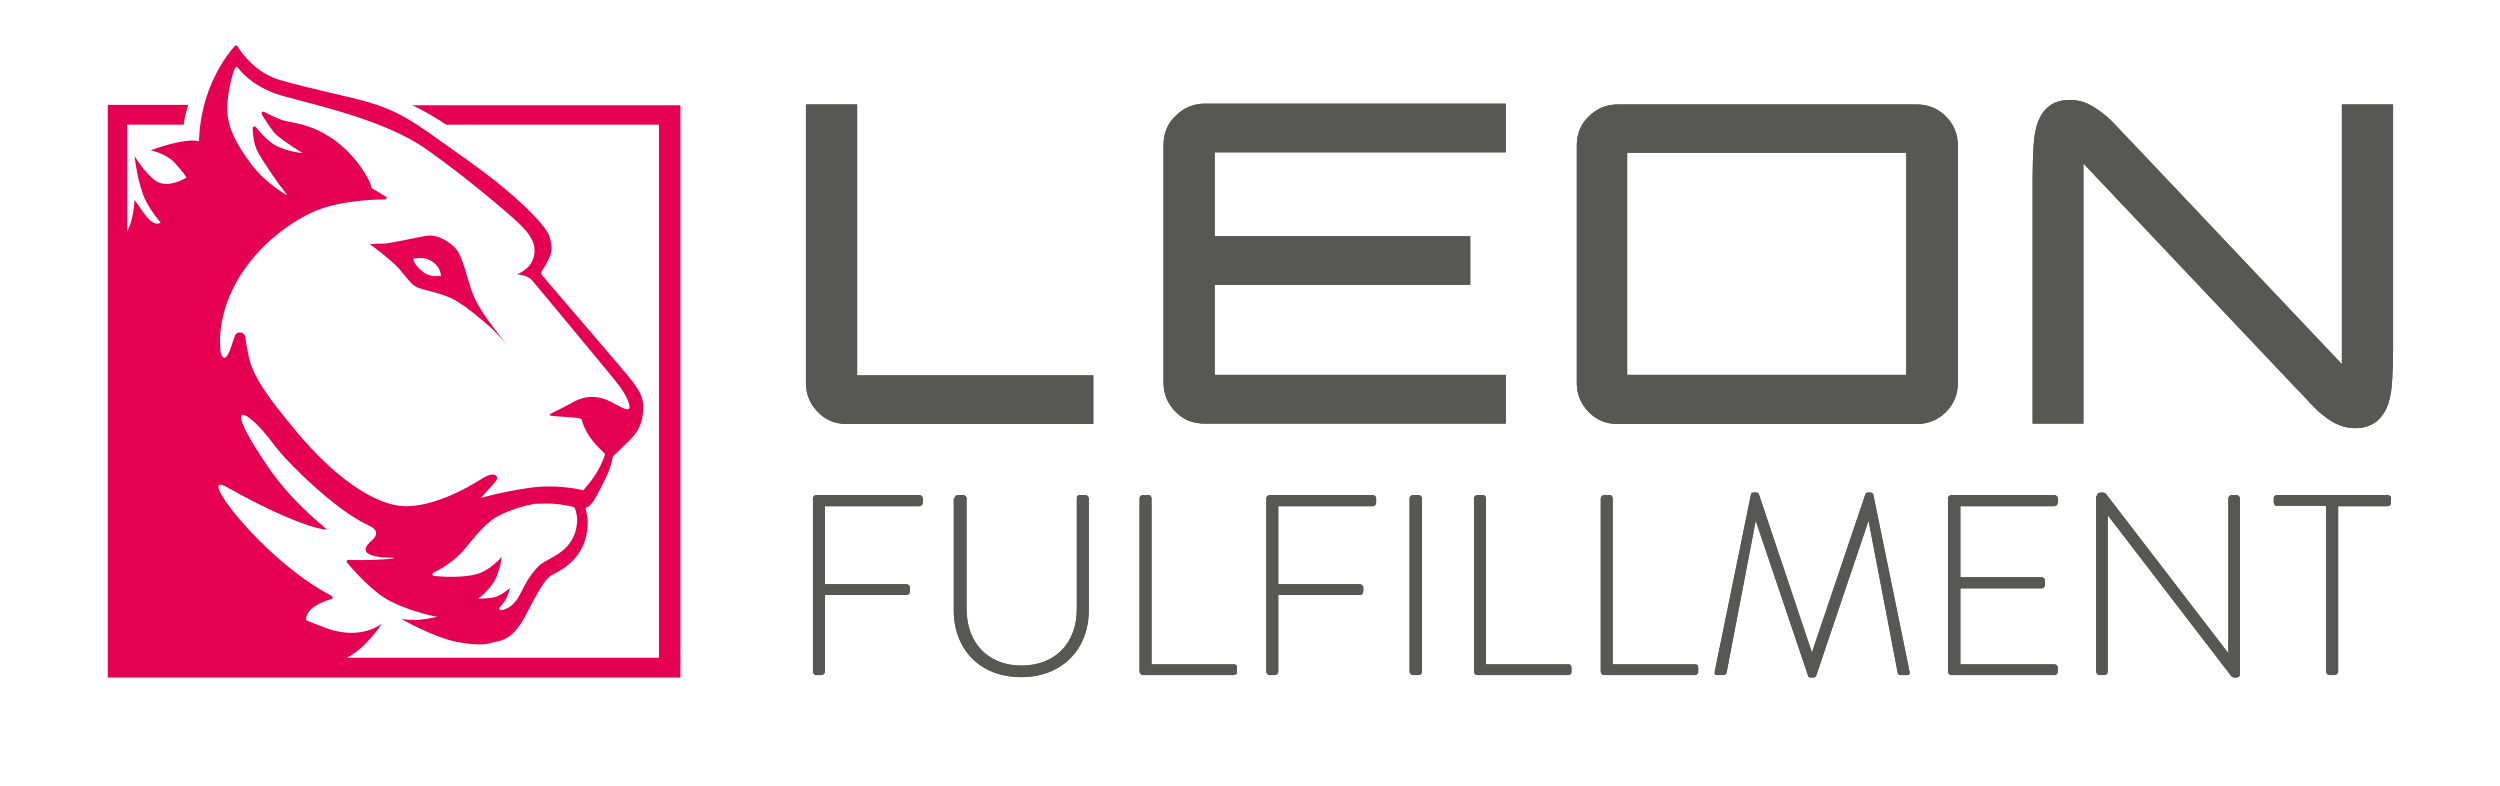 <?xml version="1.0" encoding="UTF-8"?>
<svg xmlns="http://www.w3.org/2000/svg" id="Ebene_1" version="1.1" viewBox="0 0 605.5 190.4">
  <defs>
    <style>
      .st0 {
        fill: #575756;
      }

      .st1 {
        fill: #e50051;
      }
    </style>
  </defs>
  <g>
    <path class="st0" d="M207.5,25.3h-12.3v67.5c0,2.7,1,5.1,2.9,7,1.9,2,4.3,2.9,7.1,2.9h59.6v-11.8h-57.2V25.3Z"></path>
    <path class="st0" d="M284.7,28.1c-2,1.9-2.9,4.3-2.9,7.1v57.5c0,2.7,1,5.1,2.9,7,1.9,2,4.3,2.9,7.1,2.9h72.9v-11.8h-70.5v-21.8h61.9v-11.8h-61.9v-20.3h70.5v-11.8h-72.9c-2.7,0-5.1,1-7,2.9Z"></path>
    <path class="st0" d="M464.1,25.3h-72.3c-2.7,0-5.1,1-7,2.9-2,1.9-2.9,4.3-2.9,7.1v57.5c0,2.7,1,5.1,2.9,7,1.9,2,4.3,2.9,7.1,2.9h72.3c2.8,0,5.2-1,7.1-2.9,1.9-1.9,2.9-4.3,2.9-7v-57.5c0-2.8-1-5.2-2.9-7.1-1.9-1.9-4.3-2.9-7-2.9ZM461.7,37v53.8h-67.6v-53.8h67.6Z"></path>
    <path class="st0" d="M567.2,25.3v62.9l-51-53.9c-1.4-1.4-2.6-2.7-3.7-3.9-1.1-1.2-2.3-2.3-3.4-3.1-1.1-.9-2.3-1.6-3.5-2.2-1.3-.6-2.7-.9-4.2-.9-2.1,0-3.9.5-5.2,1.6-1.3,1-2.2,2.5-2.8,4.3-.5,1.6-.8,3.5-.9,5.8-.1,2.1-.2,4.4-.2,7v59.7h12.3v-63l51.1,54c1.4,1.4,2.6,2.7,3.7,3.9,1.1,1.2,2.2,2.3,3.3,3.1,1.1.9,2.3,1.7,3.5,2.2,1.3.6,2.7.9,4.2.9,2.2,0,3.9-.6,5.3-1.7,1.2-1.1,2.2-2.5,2.8-4.4.5-1.6.8-3.6.9-5.8.1-2.1.2-4.5.2-7.1V25.3h-12.3Z"></path>
  </g>
  <g>
    <path class="st0" d="M196.9,120.7c0-.4.4-.8.8-.8h25c.4,0,.8.4.8.8v1.1c0,.4-.4.8-.8.8h-22.9v18.9h19.8c.4,0,.8.4.8.8,0,.7.1,1.8-.8,1.8h-19.8v18.6c0,.4-.4.8-1,.8h-1.1c-.4,0-.8-.4-.8-.8v-42Z"></path>
    <path class="st0" d="M231.2,120.7c0-.4.4-.8.8-.8h1.3c.4,0,.8.4.8.8v26.8c0,8,5,13.7,13.3,13.7s13.4-5.6,13.4-13.6v-26.9c0-.5.2-.8.9-.8h1.2c.4,0,.8.4.8.8v27.1c0,9.5-6.5,16.2-16.4,16.2s-16.3-6.7-16.3-16.2v-27.1Z"></path>
    <path class="st0" d="M276,120.7c0-.4.4-.8.8-.8h1.4c.4,0,.7.4.7.8v40.2h19.9c.7,0,.8.4.8.8v1.1c0,.4-.4.7-.8.7h-22c-.4,0-.8-.4-.8-.8v-42Z"></path>
    <path class="st0" d="M306.7,120.7c0-.4.4-.8.8-.8h25c.4,0,.8.4.8.8v1.1c0,.4-.4.8-.8.8h-22.9v18.9h19.8c.4,0,.8.4.8.8,0,.7.1,1.8-.8,1.8h-19.8v18.6c0,.4-.4.8-1,.8h-1.1c-.4,0-.8-.4-.8-.8v-42Z"></path>
    <path class="st0" d="M341.4,120.7c0-.4.4-.8.8-.8h1.4c.4,0,.8.4.8.8v42c0,.5-.4.8-.9.8h-1.3c-.4,0-.8-.4-.8-.8v-42Z"></path>
    <path class="st0" d="M357,120.7c0-.4.4-.8.8-.8h1.4c.4,0,.7.4.7.8v40.2h19.9c.7,0,.8.4.8.8v1.1c0,.4-.4.7-.8.7h-22c-.4,0-.8-.4-.8-.8v-42Z"></path>
    <path class="st0" d="M387.7,120.7c0-.4.4-.8.8-.8h1.4c.4,0,.7.4.7.8v40.2h19.9c.7,0,.8.4.8.8v1.1c0,.4-.4.7-.8.7h-22c-.4,0-.8-.4-.8-.8v-42Z"></path>
    <path class="st0" d="M424.1,119.7c0-.2.3-.4.6-.4h.7c.3,0,.5.1.6.4l12.8,38.2h.1l12.9-38.2c.1-.3.3-.4.6-.4h.7c.2,0,.5.2.6.4l8.8,43c.1.6-.1.8-.7.8h-1.5c-.4,0-.7-.3-.7-.7l-7-36.5h-.1l-12.6,37.3c-.1.4-.5.5-.9.5h-.3c-.3,0-.7,0-.8-.5l-12.6-37.3h-.1l-7,36.5c0,.4-.4.7-.7.7h-1.5c-.6,0-.8-.2-.7-.8l8.8-43Z"></path>
    <path class="st0" d="M471.8,120.7c0-.4.4-.8.8-.8h25c.4,0,.8.4.8.8v1.1c0,.4-.4.8-.8.8h-22.8v17.2h19.7c.4,0,.8.4.8.8v1.1c0,.4-.4.8-.8.8h-19.7v18.4h22.8c.4,0,.8.4.8.8v1c0,.4-.4.8-.8.8h-25c-.4,0-.8-.4-.8-.8v-42Z"></path>
    <path class="st0" d="M507.9,120.1c0-.5.4-.8.9-.8h.4c.4,0,.7.1,1,.5l29.5,38.4h0v-37.5c0-.4.4-.8.8-.8h1.2c.4,0,.8.4.8.8v42.6c0,.6-.5.8-1,.8h-.2c-.4,0-.7-.1-1-.5l-29.8-38.8h0v37.9c0,.4-.4.8-.8.8h-1.2c-.4,0-.8-.4-.8-.8v-42.6Z"></path>
    <path class="st0" d="M563.4,122.5h-11.9c-.6,0-.8-.4-.8-.9v-.9c0-.5.4-.8.8-.8h26.8c.5,0,.8.4.8.8v1.1c0,.4-.3.8-.8.8h-12v40.1c0,.4-.4.8-1,.8h-1.1c-.4,0-.8-.4-.8-.8v-40.1Z"></path>
  </g>
  <g>
    <path class="st0" d="M207.5,25.3h-12.3v67.5c0,2.7,1,5.1,2.9,7,1.9,2,4.3,2.9,7.1,2.9h59.6v-11.8h-57.2V25.3Z"></path>
    <path class="st0" d="M284.7,28.1c-2,1.9-2.9,4.3-2.9,7.1v57.5c0,2.7,1,5.1,2.9,7,1.9,2,4.3,2.9,7.1,2.9h72.9v-11.8h-70.5v-21.8h61.9v-11.8h-61.9v-20.3h70.5v-11.8h-72.9c-2.7,0-5.1,1-7,2.9Z"></path>
    <path class="st0" d="M464.1,25.3h-72.3c-2.7,0-5.1,1-7,2.9-2,1.9-2.9,4.3-2.9,7.1v57.5c0,2.7,1,5.1,2.9,7,1.9,2,4.3,2.9,7.1,2.9h72.3c2.8,0,5.2-1,7.1-2.9,1.9-1.9,2.9-4.3,2.9-7v-57.5c0-2.8-1-5.2-2.9-7.1-1.9-1.9-4.3-2.9-7-2.9ZM461.7,37v53.8h-67.6v-53.8h67.6Z"></path>
    <path class="st0" d="M567.2,25.3v62.9l-51-53.9c-1.4-1.4-2.6-2.7-3.7-3.9-1.1-1.2-2.3-2.3-3.4-3.1-1.1-.9-2.3-1.6-3.5-2.2-1.3-.6-2.7-.9-4.2-.9-2.1,0-3.9.5-5.2,1.6-1.3,1-2.2,2.5-2.8,4.3-.5,1.6-.8,3.5-.9,5.8-.1,2.1-.2,4.4-.2,7v59.7h12.3v-63l51.1,54c1.4,1.4,2.6,2.7,3.7,3.9,1.1,1.2,2.2,2.3,3.3,3.1,1.1.9,2.3,1.7,3.5,2.2,1.3.6,2.7.9,4.2.9,2.2,0,3.9-.6,5.3-1.7,1.2-1.1,2.2-2.5,2.8-4.4.5-1.6.8-3.6.9-5.8.1-2.1.2-4.5.2-7.1V25.3h-12.3Z"></path>
  </g>
  <g>
    <path class="st0" d="M196.9,120.7c0-.4.4-.8.8-.8h25c.4,0,.8.4.8.8v1.1c0,.4-.4.8-.8.8h-22.9v18.9h19.8c.4,0,.8.4.8.8,0,.7.1,1.8-.8,1.8h-19.8v18.6c0,.4-.4.8-1,.8h-1.1c-.4,0-.8-.4-.8-.8v-42Z"></path>
    <path class="st0" d="M231.2,120.7c0-.4.4-.8.8-.8h1.3c.4,0,.8.4.8.8v26.8c0,8,5,13.7,13.3,13.7s13.4-5.6,13.4-13.6v-26.9c0-.5.2-.8.9-.8h1.2c.4,0,.8.4.8.8v27.1c0,9.5-6.5,16.2-16.4,16.2s-16.3-6.7-16.3-16.2v-27.1Z"></path>
    <path class="st0" d="M276,120.7c0-.4.4-.8.8-.8h1.4c.4,0,.7.4.7.8v40.2h19.9c.7,0,.8.4.8.8v1.1c0,.4-.4.7-.8.7h-22c-.4,0-.8-.4-.8-.8v-42Z"></path>
    <path class="st0" d="M306.7,120.7c0-.4.4-.8.8-.8h25c.4,0,.8.4.8.8v1.1c0,.4-.4.8-.8.8h-22.9v18.9h19.8c.4,0,.8.4.8.8,0,.7.1,1.8-.8,1.8h-19.8v18.6c0,.4-.4.8-1,.8h-1.1c-.4,0-.8-.4-.8-.8v-42Z"></path>
    <path class="st0" d="M341.4,120.7c0-.4.4-.8.8-.8h1.4c.4,0,.8.4.8.8v42c0,.5-.4.8-.9.8h-1.3c-.4,0-.8-.4-.8-.8v-42Z"></path>
    <path class="st0" d="M357,120.7c0-.4.4-.8.8-.8h1.4c.4,0,.7.4.7.8v40.2h19.9c.7,0,.8.4.8.8v1.1c0,.4-.4.7-.8.7h-22c-.4,0-.8-.4-.8-.8v-42Z"></path>
    <path class="st0" d="M387.7,120.7c0-.4.4-.8.8-.8h1.4c.4,0,.7.4.7.8v40.2h19.9c.7,0,.8.4.8.8v1.1c0,.4-.4.7-.8.7h-22c-.4,0-.8-.4-.8-.8v-42Z"></path>
    <path class="st0" d="M424.1,119.7c0-.2.3-.4.6-.4h.7c.3,0,.5.1.6.4l12.8,38.2h.1l12.9-38.2c.1-.3.3-.4.6-.4h.7c.2,0,.5.2.6.4l8.8,43c.1.6-.1.8-.7.8h-1.5c-.4,0-.7-.3-.7-.7l-7-36.5h-.1l-12.6,37.3c-.1.4-.5.5-.9.5h-.3c-.3,0-.7,0-.8-.5l-12.6-37.3h-.1l-7,36.5c0,.4-.4.7-.7.7h-1.5c-.6,0-.8-.2-.7-.8l8.8-43Z"></path>
    <path class="st0" d="M471.8,120.7c0-.4.4-.8.8-.8h25c.4,0,.8.4.8.8v1.1c0,.4-.4.8-.8.8h-22.8v17.2h19.7c.4,0,.8.4.8.8v1.1c0,.4-.4.8-.8.8h-19.7v18.4h22.8c.4,0,.8.4.8.8v1c0,.4-.4.8-.8.8h-25c-.4,0-.8-.4-.8-.8v-42Z"></path>
    <path class="st0" d="M507.9,120.1c0-.5.4-.8.9-.8h.4c.4,0,.7.1,1,.5l29.5,38.4h0v-37.5c0-.4.4-.8.8-.8h1.2c.4,0,.8.4.8.8v42.6c0,.6-.5.8-1,.8h-.2c-.4,0-.7-.1-1-.5l-29.8-38.8h0v37.9c0,.4-.4.8-.8.8h-1.2c-.4,0-.8-.4-.8-.8v-42.6Z"></path>
    <path class="st0" d="M563.4,122.5h-11.9c-.6,0-.8-.4-.8-.9v-.9c0-.5.4-.8.8-.8h26.8c.5,0,.8.4.8.8v1.1c0,.4-.3.8-.8.8h-12v40.1c0,.4-.4.8-1,.8h-1.1c-.4,0-.8-.4-.8-.8v-40.1Z"></path>
  </g>
  <g>
    <path class="st1" d="M99.8,25.5c1.7.7,3.2,1.6,4.1,2.1,2.5,1.5,2.7,1.6,4.2,2.6h51.5s0,129.1,0,129.1h-35.5s0,0,0,0h-40.1c4.9-2.5,8.5-8.3,8.5-8.3,0,0-4.8,4.2-13.3,1.2-1.9-.7-3.6-1.4-5.1-2,0-3.1,4.2-4.5,6.1-5.1.4,0,.5-.6.1-.8-16.5-8.5-33.4-30.9-25.3-26.3,8.8,5,19.2,9.8,24.1,10.3.5,0-7.8-5.9-14.1-15.1-11.9-17.4-5.4-14.6,1.2-5.7,3.3,4.5,15.2,16.2,23,19.7,3.9,1.8.7,3.7.2,4.3-4.3,4.6,9.4,3.2,5.4,3.8-3.1.4-8.3.4-10.4.3-.4,0-.6.4-.3.7,1.6,1.9,6.2,7.2,10.6,9.4,5.5,2.7,11.2,3.7,11.2,3.7,0,0-2.2.5-4.2.7-2,.2-4.5-.2-4.5-.2,0,0,7.8,4.5,13.6,5.6,4.8.9,7,.6,8.6.1,1.5-.4,4.5-.3,7.6-6,1.5-2.7,4.6-9.3,6.6-10.3,5.8-2.8,8.3-6.6,8.7-11.8.2-2-.4-3.8-.4-4.1-.2-.6,0-.3.6-.7,1.1-.7,2.2-2.9,3.9-6.3,1.5-2.9,1.9-5.1,2-5.7,0,0,0-.2.1-.2.5-.5,2.7-2.6,3.6-3.5,1-1.1,3.2-2.8,3.6-6.8.5-4-1-5.6-2.2-7.4-1.1-1.7-20.6-24.1-22.4-26.4-.1-.1-.1-.3,0-.5.4-.6,1.5-2.4,2-3.6.7-1.5.5-3.2,0-5-.9-2.6-5.7-7.1-8.6-9.7-3.8-3.3-6.6-5.6-19.7-14.8-5.3-3.7-8.9-6.1-15.4-8-4.7-1.4-14.3-3.3-21.5-5.4-6-1.7-9.4-6.6-10.4-8.2-.2-.3-.5-.3-.7,0-1.7,1.9-8.1,9.9-8.6,22.6,0,.2,0,.3,0,.4-3.6-.9-11.7,2.2-11.7,2.2,0,0,3.6.7,5.8,3,1,1.1,2.1,2.4,2.9,3.6-1.6.9-4.9,2.5-7.5.8-2.5-1.7-5.1-6-5.1-6,0,0,.5,4.8,1.9,8.9,1.2,3.6,4.4,7.2,4.4,7.2,0,0-1.3,1.3-3.7-1.8-.5-.6-2.6-3.7-2.6-3.7,0,0-.2,4.9-1.8,7.6v-25.8s13.7,0,13.7,0c.2-1.6.4-2.6.8-3.8.1-.3.2-.6.3-1h-19.5s0,138.7,0,138.7h95.7s0,0,0,0h43s0-138.6,0-138.6h-64.6ZM131,136.6c-3.8,3.5-4.7,7.4-6.1,9-1.2,1.5-2.4,2-3.5,2.2-.4,0-.7-.4-.4-.7,2-1.9,2.5-4.7,2.5-4.7,0,0-2.1,1.9-3.9,2.3-1.8.3-3.8.3-3.8.3,0,0,3.2-2.3,4.5-5.4,1.2-3.2,1.2-4.7,1.2-4.7,0,0-2.9,3.4-6.2,4.2-3.7.9-7.9.6-10.2.4-.4,0-.5-.6-.1-.8,1.6-.8,4.2-2.2,6.6-4.7,1.7-1.7,4-5.2,7.2-7.8,3.2-2.6,9.5-4,10.8-4.2.4,0,.8,0,1.1,0h0c3.5-.2,5.9.3,6.8.5.3,0,1.6.3,1.7.5.2.4.6,1.9.6,2.8-.2,7.9-7,9.2-8.8,10.9ZM93.4,47.6l-3.3-2c-.1,0-.2-.2-.2-.3,0-1.3-3.6-7.7-9.1-11.5-5.8-4.1-10.4-4-12.4-4.7-1.2-.4-3.1-1.3-4.4-2-.4-.2-.8.2-.6.6,1,1.6,2.6,4.2,3.7,5.1,1.6,1.4,6.2,4.3,6.2,4.3,0,0-5-.5-7.7-2.6-1.6-1.3-2.8-2.7-3.6-3.7-.3-.3-.8-.2-.8.3,0,1.5.3,3.8,1.1,5.4,1.3,2.6,5.3,8.2,5.7,8.7.6.6,1.5,2.1,1.5,2.1,0,0-5.3-3-8.6-7.5-3.3-4.4-6.5-9.4-5.8-15.3.5-4.3,1.3-6.9,1.8-8,.1-.3.5-.4.8,0,1.1,1.4,4.3,4.9,10.7,6.7,8.2,2.3,24.9,5.9,34.8,12.9,9.9,6.9,21,16.5,22.8,18.3,1.9,1.9,4.1,4.4,3.3,7.7-.8,3.3-4.1,4.3-4.1,4.3,0,0,2.7.3,3.6,1.4.9,1.1,20.1,24.1,21,25.4,1,1.2,3.1,4.7,2.6,5.7-.4.9-3.1-1-5.1-1.9-2-.9-5-1.6-8.7.5s-5.3,2.5-5.5,3c-.2.5,7.6.4,7.8,1.1.1.7.7,2.4,2,4.3,1.1,1.6,2.9,3.3,3.5,3.9.1.1.2.3.1.4-.2.6-.8,2.3-1.9,4.1-1.1,1.9-2.7,3.7-3.2,4.3-.1.1-.3.2-.4.1-1.2-.3-6.7-1.5-13.1-.5-7.3,1.1-11.4,2.4-11.4,2.4,0,0,1.7-2,3.1-3.5,1.4-1.4.5-1.9.5-1.9,0,0-.5-.9-3,.5-1,.6-10.1,6.7-18.4,6.9-8.3.2-18.6-8.2-26.5-17.6-7.5-8.9-10.9-13.9-11.9-18.4-.3-1.4-.7-3.3-.9-5-.2-1.3-2-1.5-2.5-.3-.4,1-.7,2.1-1,2.9-1.5,4.5-2.4,1.4-2.4,1.4,0,0-1.6-7.6,3.7-17.2,5.4-9.6,14.1-15.2,19.4-17.4,5.7-2.3,13.3-2.7,16.6-2.7.4,0,.6-.6.2-.8Z"></path>
    <path class="st1" d="M89.8,59.3s4.3,3.1,6.7,5.6c2.3,2.6,3,4.1,4.8,4.8,1.8.7,6.2,1.4,8.9,3,2.7,1.5,6.7,4.9,8.4,6.4,1.7,1.5,4.3,4.5,4.3,4.5,0,0-6.1-7.2-8-11.5-1.9-4.3-2.6-10.2-4.9-12.3-2.2-2.1-4.8-3-6.7-2.7-1.9.3-8.9,1.9-10.4,1.9-1.5,0-3.2.1-3.2.1ZM104.3,63.1c2.5,1.4,2.5,3.7,2.5,3.7,0,0-2.5.5-4.3-.9-2.4-1.9-2.4-3.2-2.4-3.2,0,0,2.2-.7,4.2.4Z"></path>
  </g>
</svg>

